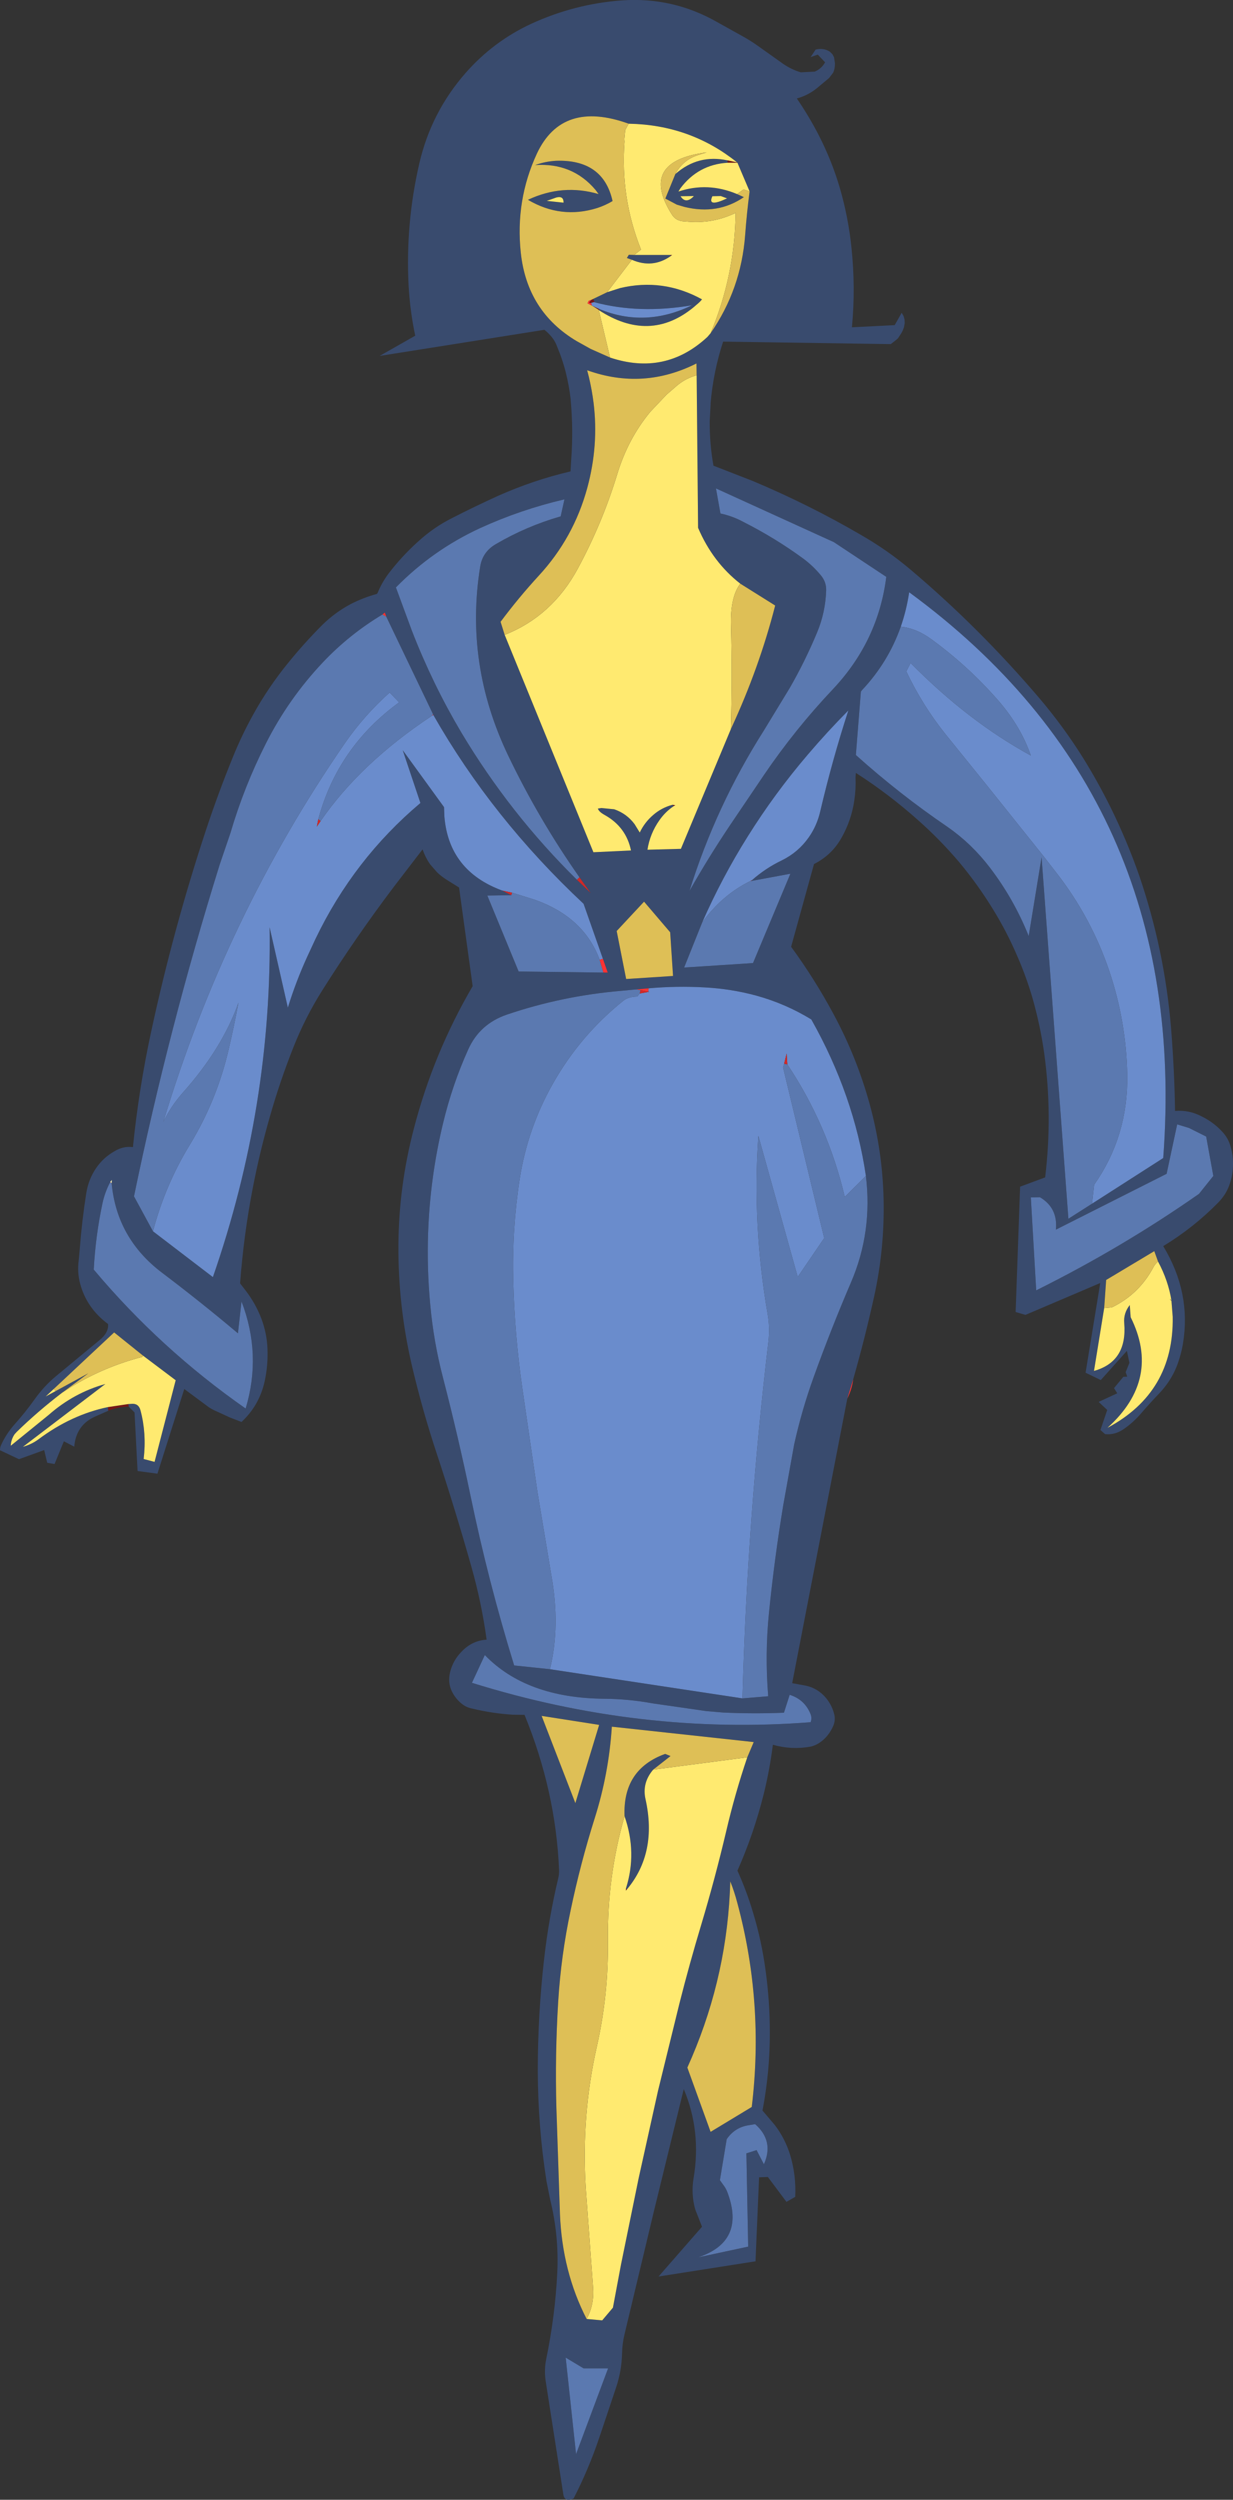 <?xml version="1.0" encoding="UTF-8" standalone="no"?>
<svg xmlns:xlink="http://www.w3.org/1999/xlink" height="698.1px" width="344.6px" xmlns="http://www.w3.org/2000/svg">
  <rect width="100%" height="100%" fill="#333333" stroke="none"/>
  <g transform="matrix(1.0, 0.0, 0.0, 1.0, 201.35, 381.15)">
    <path d="M-171.05 12.8 L-175.0 14.55 Q-180.1 16.95 -180.6 22.85 L-183.5 21.35 -186.1 27.7 -188.15 27.35 -189.0 23.8 -196.05 26.35 -201.35 23.85 Q-201.35 23.0 -201.0 22.3 -199.6 19.25 -197.3 16.65 -194.3 13.3 -191.65 9.6 -189.05 5.95 -185.75 3.2 L-173.65 -6.8 Q-170.9 -9.0 -171.15 -11.4 -177.1 -15.8 -178.95 -22.65 -179.8 -25.85 -179.35 -29.2 L-179.05 -32.45 Q-178.45 -40.3 -177.25 -47.85 -176.65 -51.8 -174.45 -55.0 -172.45 -57.9 -169.35 -59.65 -166.9 -61.15 -164.2 -60.8 -162.55 -77.1 -159.1 -93.05 -152.95 -121.6 -143.8 -149.3 -140.35 -159.7 -136.25 -169.75 -133.85 -175.7 -130.7 -181.4 -126.4 -189.2 -120.8 -196.05 -116.3 -201.6 -111.3 -206.6 -107.7 -210.15 -103.25 -212.5 -99.8 -214.25 -96.0 -215.3 L-95.8 -215.6 Q-94.65 -218.4 -92.85 -220.85 -89.0 -225.9 -84.4 -230.0 -80.2 -233.85 -75.05 -236.45 -68.6 -239.75 -62.1 -242.7 -52.2 -247.1 -41.9 -249.5 L-41.7 -252.9 Q-41.1 -261.15 -41.85 -269.35 L-41.85 -269.6 Q-42.3 -273.45 -43.25 -277.25 -43.9 -279.8 -44.85 -282.35 L-45.9 -285.0 Q-46.85 -287.15 -49.2 -289.05 L-95.25 -281.75 -85.3 -287.4 Q-86.75 -294.25 -87.15 -301.35 -88.05 -318.7 -84.15 -335.55 -80.85 -349.8 -71.2 -360.8 -63.45 -369.6 -52.9 -374.5 -40.7 -380.1 -27.4 -381.05 -13.25 -382.0 -0.95 -375.0 L6.05 -371.1 Q8.25 -369.9 10.3 -368.45 L17.55 -363.3 Q19.9 -361.7 22.45 -360.95 L26.35 -361.15 Q28.25 -361.95 29.25 -363.75 L27.2 -365.9 25.2 -365.2 26.6 -367.3 Q28.85 -367.85 30.6 -366.7 L31.3 -366.0 31.75 -365.15 32.0 -363.5 32.0 -363.35 Q32.0 -361.9 31.5 -360.85 L30.35 -359.35 27.65 -357.1 Q24.85 -354.6 21.35 -353.65 24.8 -348.6 27.5 -343.35 31.2 -336.1 33.4 -328.55 35.75 -320.4 36.6 -312.15 37.8 -300.95 36.75 -289.75 L48.7 -290.35 50.65 -293.8 51.2 -292.85 51.45 -291.9 51.5 -290.9 51.3 -289.8 50.95 -288.85 50.55 -288.1 49.6 -286.65 48.95 -286.1 47.6 -285.05 0.75 -285.75 Q-2.0 -277.35 -2.75 -268.55 L-2.75 -268.2 -3.0 -263.6 Q-3.05 -257.2 -1.95 -251.1 L9.1 -246.8 Q24.8 -240.2 39.3 -231.75 46.7 -227.5 53.1 -222.1 72.4 -205.8 89.15 -186.15 95.95 -178.15 101.5 -169.25 105.55 -162.7 109.0 -155.75 113.65 -146.35 117.1 -136.45 120.55 -126.3 122.75 -115.9 125.05 -104.95 125.95 -93.9 126.9 -81.9 127.05 -70.9 130.95 -71.25 134.55 -69.35 138.1 -67.6 140.65 -64.65 142.1 -62.9 142.65 -60.7 143.25 -58.5 143.25 -56.35 143.3 -53.05 142.15 -50.0 141.2 -47.45 139.15 -45.35 132.3 -38.35 123.75 -33.15 131.65 -20.15 129.25 -5.85 128.7 -2.6 127.45 0.6 125.8 4.6 122.75 7.85 120.15 10.55 117.7 13.4 115.45 16.05 112.7 17.95 110.2 19.65 107.5 19.35 L106.2 18.2 108.1 12.6 105.7 10.35 110.9 7.95 110.0 6.5 112.6 3.35 113.7 3.3 113.25 2.05 114.3 -0.55 113.6 -3.9 106.3 4.25 102.05 2.2 106.15 -22.85 85.25 -13.95 82.5 -14.75 83.75 -49.75 90.75 -52.35 Q92.85 -69.75 90.5 -86.9 89.4 -94.8 87.15 -102.65 85.5 -108.25 83.15 -113.7 80.1 -120.9 76.0 -127.5 71.8 -134.3 66.75 -140.35 61.35 -146.7 55.3 -152.05 47.0 -159.45 37.85 -165.3 L37.75 -164.1 Q37.9 -160.85 37.4 -157.55 36.6 -152.1 33.9 -147.3 31.2 -142.4 26.15 -139.85 L19.75 -116.75 Q26.3 -107.8 31.55 -98.05 38.1 -85.95 41.75 -72.65 45.3 -59.65 45.6 -46.25 45.9 -32.45 42.95 -19.05 40.35 -7.3 37.1 4.05 L35.45 9.45 20.05 88.9 23.9 89.6 Q27.3 90.35 29.6 93.15 31.3 95.3 31.85 97.8 32.2 99.45 31.4 101.1 30.55 102.95 29.15 104.35 27.35 106.1 25.3 106.6 19.95 107.6 14.65 106.1 13.8 112.9 12.15 119.65 9.35 130.9 4.75 141.25 7.4 147.15 9.15 153.1 11.55 161.0 12.65 169.4 13.8 177.8 13.8 186.3 13.85 197.35 11.75 208.25 L15.2 212.3 Q18.05 216.05 19.45 220.55 21.2 226.3 20.9 232.35 L18.45 233.75 13.25 226.8 10.8 226.9 9.8 250.35 -17.3 254.6 -5.15 240.7 -7.05 235.85 Q-8.25 231.55 -7.5 227.1 -5.3 214.05 -10.25 202.25 L-18.65 236.6 -26.8 270.7 Q-27.45 273.35 -27.5 276.15 -27.6 280.85 -29.15 285.55 L-33.9 299.7 Q-36.85 308.45 -41.05 316.6 -43.55 317.7 -43.9 315.5 L-48.85 283.75 Q-49.3 280.65 -48.7 277.7 -46.2 265.6 -45.6 253.55 -45.1 243.2 -47.6 233.05 L-48.6 228.05 Q-51.0 212.85 -51.05 197.15 -51.05 181.65 -49.3 166.1 -48.0 154.6 -45.35 143.45 -45.05 142.25 -45.1 141.1 -46.0 119.1 -54.75 97.75 L-58.1 97.7 Q-63.75 97.35 -69.35 96.0 -71.0 95.7 -72.3 94.65 -74.1 93.2 -75.1 91.1 -76.25 88.65 -75.55 85.8 -74.75 82.55 -72.4 80.15 -69.45 77.0 -65.35 76.75 -66.75 66.45 -69.6 56.4 -74.05 40.65 -79.15 25.2 -83.35 12.6 -86.35 -0.3 -90.1 -16.7 -90.0 -33.4 -89.9 -49.85 -85.7 -65.9 -80.25 -86.95 -69.25 -105.75 L-73.05 -133.3 -76.65 -135.55 Q-78.05 -136.45 -79.2 -137.55 L-81.2 -139.85 Q-82.5 -141.75 -83.25 -143.95 L-91.2 -133.6 Q-101.9 -119.45 -111.3 -104.55 -116.05 -97.0 -119.3 -88.8 -123.1 -79.25 -125.9 -69.4 -128.8 -59.3 -130.75 -49.15 -133.25 -36.15 -134.25 -22.75 L-132.7 -20.75 Q-129.9 -17.1 -128.3 -12.9 -126.75 -8.75 -126.6 -4.55 -126.4 0.0 -127.35 4.45 -128.8 11.25 -133.85 15.95 L-137.1 14.7 -140.35 13.2 Q-141.7 12.65 -142.9 11.9 L-149.85 6.75 -157.35 30.4 -162.9 29.65 -163.75 13.3 -165.4 11.65 -165.5 10.95 -164.75 10.9 Q-162.65 10.65 -162.1 12.65 -160.35 19.15 -161.2 26.3 L-158.15 27.1 -152.25 4.3 -161.35 -2.55 -169.45 -9.05 -186.4 6.8 -188.6 8.85 -185.75 7.3 -176.65 2.35 -184.0 7.8 Q-190.8 13.0 -196.65 18.7 L-197.25 19.35 Q-198.25 20.8 -198.35 22.6 L-187.7 13.95 Q-180.7 7.8 -171.9 5.35 L-194.95 22.9 Q-192.5 22.2 -190.6 20.8 -181.45 13.95 -171.2 11.8 L-171.05 12.8 M4.75 -335.7 L4.65 -335.8 Q-8.45 -346.3 -25.65 -346.6 -44.25 -353.3 -51.3 -338.25 -57.35 -325.2 -55.8 -310.6 -54.05 -294.15 -40.2 -285.9 L-36.25 -283.7 -30.85 -281.3 Q-15.4 -276.15 -3.65 -287.05 L-2.75 -288.1 Q5.75 -300.35 6.9 -315.45 7.35 -321.6 8.15 -327.7 L4.75 -335.7 M2.0 -336.35 L2.0 -335.7 Q-6.2 -335.2 -11.2 -328.55 L-11.75 -327.65 Q-3.55 -330.4 4.65 -326.95 L6.55 -326.1 Q-0.75 -321.1 -10.0 -323.35 L-12.2 -324.0 -15.4 -325.7 -12.6 -332.55 Q-6.2 -338.15 2.0 -336.35 M0.1 -326.4 L-2.25 -326.35 Q-3.8 -323.1 1.85 -325.75 L0.1 -326.4 M2.9 -177.5 Q10.85 -194.65 15.3 -212.05 L5.55 -218.15 Q-2.15 -224.15 -6.25 -233.75 L-6.65 -276.35 -6.7 -279.65 Q-21.6 -272.15 -37.25 -277.75 L-36.75 -275.8 Q-35.9 -272.2 -35.45 -268.6 -34.0 -256.75 -37.2 -244.95 -41.0 -230.95 -50.8 -220.35 -56.45 -214.2 -61.45 -207.5 L-60.3 -203.85 -35.5 -143.15 -25.0 -143.65 Q-26.35 -150.2 -32.35 -153.55 -34.0 -154.45 -34.25 -155.35 L-33.25 -155.5 -29.7 -155.15 Q-26.2 -153.95 -24.0 -151.0 L-22.55 -148.65 Q-21.2 -151.5 -18.8 -153.55 -16.45 -155.6 -13.4 -156.4 L-13.1 -156.0 Q-15.4 -154.45 -17.05 -152.1 -19.7 -148.35 -20.4 -143.85 L-11.05 -144.1 2.9 -177.5 M29.55 -216.3 Q29.35 -210.1 27.0 -204.5 23.65 -196.45 19.35 -189.0 L12.2 -177.25 Q-1.25 -156.1 -8.65 -132.35 -3.35 -141.7 2.55 -150.5 L12.15 -164.7 Q20.85 -177.5 31.5 -188.75 44.1 -202.15 46.35 -220.05 L31.7 -229.75 -1.25 -244.75 0.0 -237.75 Q3.35 -237.05 6.4 -235.4 15.3 -230.9 23.15 -225.15 25.85 -223.15 28.05 -220.5 29.6 -218.65 29.55 -216.3 M103.85 -45.0 L123.75 -57.75 Q131.3 -158.2 52.75 -215.75 52.0 -210.75 50.4 -206.15 46.9 -196.2 39.55 -188.4 L39.25 -188.0 37.85 -170.3 Q50.05 -159.35 63.5 -150.2 70.2 -145.55 75.35 -138.8 82.05 -130.0 86.15 -119.75 L89.75 -141.75 97.25 -40.8 103.85 -45.0 M8.75 -135.3 Q12.6 -138.7 17.1 -140.85 21.8 -143.15 24.75 -147.4 27.0 -150.65 27.9 -154.6 31.25 -168.9 35.75 -182.75 29.8 -176.75 24.4 -170.4 15.2 -159.65 7.65 -147.6 0.4 -136.05 -5.1 -123.55 L-10.15 -110.95 9.1 -112.2 19.55 -137.15 8.5 -135.1 8.75 -135.3 M6.15 93.15 L13.35 92.55 Q12.4 80.95 13.55 69.4 15.05 54.35 17.55 39.2 L20.6 22.25 Q22.75 12.55 26.1 3.3 30.9 -10.0 36.5 -23.05 42.55 -37.15 40.65 -52.75 37.35 -75.25 25.4 -96.45 18.2 -100.85 10.05 -103.1 3.05 -105.0 -4.3 -105.4 -12.2 -105.85 -20.05 -105.15 L-23.45 -104.85 -27.7 -104.45 Q-44.2 -103.05 -59.7 -97.8 -67.3 -95.2 -70.5 -88.05 -74.95 -78.2 -77.55 -67.35 -81.15 -52.35 -81.7 -36.85 -82.05 -26.8 -81.1 -16.75 -80.15 -6.35 -77.5 3.75 -73.3 20.0 -69.85 36.55 -64.9 60.45 -57.65 83.95 L-47.65 85.0 6.15 93.15 M137.75 -52.75 L135.75 -63.75 130.95 -66.15 127.65 -67.15 124.7 -53.35 93.75 -37.75 Q94.35 -43.8 89.3 -46.8 L86.75 -46.75 88.25 -20.8 Q112.3 -32.75 133.75 -47.75 L137.75 -52.75 M107.25 -15.85 L104.4 1.7 Q113.75 -0.9 112.85 -11.65 112.6 -14.4 114.4 -16.7 L114.65 -13.3 Q123.25 4.0 108.15 17.6 126.75 7.7 126.4 -13.4 L126.05 -17.85 126.05 -17.95 Q125.15 -23.55 122.3 -28.85 L121.25 -31.75 107.8 -23.7 107.25 -15.85 M19.35 92.15 L17.75 97.15 Q9.35 97.5 0.75 97.1 L-3.95 96.7 -18.9 94.55 Q-25.7 93.3 -32.5 93.25 -54.25 93.05 -65.85 81.05 L-69.45 88.8 Q-22.3 103.5 25.2 99.8 25.65 98.6 25.15 97.45 23.5 93.45 19.35 92.15 M-37.4 266.45 L-33.05 266.85 -30.05 263.3 -27.8 251.3 -22.85 227.1 -17.45 202.75 -11.45 178.3 Q-8.65 167.25 -5.35 156.3 -1.5 143.45 1.6 130.3 4.05 119.8 7.5 109.6 L9.3 105.35 -30.35 101.05 Q-31.2 114.2 -35.15 126.65 -39.15 139.35 -41.85 152.25 -44.55 164.9 -45.35 177.95 -46.25 192.7 -45.85 207.45 L-44.85 237.2 Q-44.2 253.25 -37.4 266.45 M-18.8 113.05 Q-21.95 116.75 -20.95 121.25 -17.6 136.25 -26.1 146.45 L-26.4 146.2 Q-23.25 136.25 -26.8 126.05 -27.35 112.95 -15.45 108.65 L-13.95 109.25 -18.8 113.05 M4.7 150.2 Q3.9 147.15 2.75 144.25 2.05 169.85 -8.0 193.4 L-9.25 196.25 -2.75 214.2 8.75 207.25 Q12.25 178.2 4.7 150.2 M7.25 220.2 L10.1 219.3 12.15 223.25 Q15.05 216.75 9.7 212.05 L7.9 212.35 Q4.0 212.95 1.75 216.25 L-0.15 227.7 1.15 229.5 Q1.7 230.35 2.05 231.35 7.0 244.85 -6.25 249.25 L7.75 246.25 7.25 220.2 M-51.8 -335.05 Q-49.05 -336.05 -46.0 -336.25 -32.75 -336.7 -30.15 -325.0 -32.15 -323.8 -34.45 -323.05 -44.55 -319.9 -53.8 -325.35 -44.1 -329.9 -34.05 -326.95 L-34.9 -328.1 Q-41.35 -335.75 -51.8 -335.05 M-43.85 -324.55 Q-43.8 -326.9 -46.7 -325.7 L-48.55 -325.05 -43.85 -324.55 M-7.6 -326.4 L-11.15 -326.35 Q-9.7 -324.05 -7.45 -326.35 L-7.6 -326.4 M-24.75 -308.6 L-26.15 -309.1 -25.6 -310.0 -24.1 -309.95 -13.95 -309.95 -13.95 -309.6 Q-19.0 -306.1 -24.75 -308.6 M-31.65 -299.55 L-28.05 -300.7 Q-16.05 -303.55 -5.15 -297.55 -5.75 -296.8 -6.5 -296.2 L-7.55 -295.3 Q-19.8 -285.3 -34.0 -294.55 L-33.85 -294.85 Q-21.05 -289.55 -7.95 -295.9 -22.65 -293.4 -35.25 -296.75 L-35.2 -296.85 -35.6 -297.65 -31.65 -299.55 M-94.45 -209.55 Q-103.7 -204.0 -111.05 -196.25 -120.75 -186.0 -127.05 -173.5 -133.15 -161.45 -136.95 -148.5 L-139.95 -139.7 Q-154.2 -94.05 -163.9 -47.05 L-158.6 -37.3 -141.85 -24.5 Q-125.25 -72.25 -126.0 -122.2 L-120.9 -99.75 Q-118.65 -107.05 -115.45 -114.05 L-113.15 -119.0 Q-102.45 -141.25 -83.85 -156.9 L-88.8 -171.65 -77.25 -155.75 -77.15 -153.1 Q-75.9 -137.95 -61.0 -132.45 L-58.45 -131.15 -65.15 -131.05 -56.4 -109.85 -32.7 -109.55 -31.5 -109.55 -32.85 -113.4 -38.25 -128.75 Q-63.8 -152.65 -80.25 -181.5 L-80.3 -181.65 -93.4 -208.95 -93.8 -210.1 -94.45 -209.55 M-39.4 -136.15 Q-50.75 -152.3 -59.3 -170.1 -71.55 -195.65 -67.15 -222.9 -66.5 -227.0 -62.85 -229.15 -54.25 -234.2 -44.65 -236.95 L-43.6 -241.7 Q-55.8 -238.85 -67.1 -233.7 -80.45 -227.55 -90.7 -217.1 L-86.25 -205.05 Q-80.5 -190.2 -72.4 -176.55 -58.85 -153.9 -40.1 -135.45 L-36.25 -131.75 -39.4 -136.15 M-170.55 -51.05 L-170.6 -50.95 Q-172.05 -48.15 -172.7 -45.15 -174.65 -36.0 -175.15 -26.6 -156.55 -4.45 -132.7 12.2 -128.15 -2.85 -133.85 -17.7 L-134.85 -8.8 Q-145.3 -17.6 -156.1 -25.75 -168.75 -35.35 -170.15 -50.75 L-170.1 -51.65 -170.55 -51.05 M-29.0 -121.15 L-26.35 -107.75 -13.25 -108.6 -14.05 -120.8 -21.35 -129.35 -29.0 -121.15 M-49.95 98.1 L-40.55 122.4 -33.9 100.55 -49.9 98.05 -50.0 98.05 -49.95 98.1 M-31.4 280.25 L-38.25 280.25 -43.25 277.25 -40.35 304.2 -31.4 280.25" fill="#394b6e" fill-rule="evenodd" stroke="none"/>
    <path d="M-171.05 12.8 L-171.2 11.8 -165.5 10.95 -165.4 11.65 Q-168.4 11.75 -171.05 12.8 M4.75 -335.7 L4.65 -335.7 2.0 -335.7 2.0 -336.35 2.1 -336.35 4.65 -335.8 4.75 -335.7 M-13.1 -156.0 L-13.4 -156.4 -12.6 -156.3 -13.1 -156.0 M-26.1 146.45 L-26.45 146.85 -26.4 146.2 -26.1 146.45 M-13.95 -309.95 L-13.5 -309.95 -13.95 -309.6 -13.95 -309.95 M-33.85 -294.85 L-34.0 -294.55 -34.0 -294.6 -35.9 -295.8 -33.85 -294.85 M-36.0 -297.45 L-35.6 -297.65 -35.2 -296.85 -35.3 -296.8 -36.15 -296.55 Q-37.25 -296.35 -36.0 -297.45" fill="#751717" fill-rule="evenodd" stroke="none"/>
    <path d="M-171.2 11.8 Q-181.45 13.95 -190.6 20.8 -192.5 22.2 -194.95 22.9 L-171.9 5.35 Q-180.7 7.8 -187.7 13.95 L-198.35 22.6 Q-198.25 20.8 -197.25 19.35 L-196.65 18.7 Q-190.8 13.0 -184.0 7.8 -173.75 0.95 -161.65 -2.2 L-161.35 -2.55 -152.25 4.3 -158.15 27.1 -161.2 26.3 Q-160.35 19.15 -162.1 12.65 -162.65 10.65 -164.75 10.9 L-165.5 10.95 -171.2 11.8 M-185.75 7.3 L-188.6 8.85 -186.4 6.8 -185.75 7.3 M2.0 -335.7 L4.65 -335.7 4.75 -335.7 8.15 -327.7 6.45 -328.25 4.65 -326.95 Q-3.55 -330.4 -11.75 -327.65 L-11.2 -328.55 Q-6.2 -335.2 2.0 -335.7 M4.65 -335.8 L2.1 -336.35 2.0 -336.35 Q-6.2 -338.15 -12.6 -332.55 -10.4 -336.7 -5.75 -338.0 L-3.85 -338.6 Q-23.0 -336.1 -13.55 -321.2 -12.35 -319.3 -9.75 -319.3 -2.4 -318.5 4.25 -321.7 4.0 -304.15 -2.75 -288.1 L-3.65 -287.05 Q-15.4 -276.15 -30.85 -281.3 L-34.0 -294.55 Q-19.8 -285.3 -7.55 -295.3 L-6.5 -296.2 Q-5.75 -296.8 -5.15 -297.55 -16.05 -303.55 -28.05 -300.7 L-31.65 -299.55 -24.75 -308.6 Q-19.0 -306.1 -13.95 -309.6 L-13.5 -309.95 -13.95 -309.95 -24.1 -309.95 -22.2 -311.45 Q-28.0 -326.0 -26.8 -341.6 L-26.85 -342.35 -26.6 -344.85 -25.65 -346.6 Q-8.45 -346.3 4.65 -335.8 M0.1 -326.4 L1.85 -325.75 Q-3.8 -323.1 -2.25 -326.35 L0.1 -326.4 M5.55 -218.15 Q2.7 -214.4 2.95 -206.35 3.35 -191.95 2.9 -177.5 L-11.05 -144.1 -20.4 -143.85 Q-19.7 -148.35 -17.05 -152.1 -15.4 -154.45 -13.1 -156.0 L-12.6 -156.3 -13.4 -156.4 Q-16.45 -155.6 -18.8 -153.55 -21.2 -151.5 -22.55 -148.65 L-24.0 -151.0 Q-26.2 -153.95 -29.7 -155.15 L-33.25 -155.5 -34.25 -155.35 Q-34.0 -154.45 -32.35 -153.55 -26.35 -150.2 -25.0 -143.65 L-35.5 -143.15 -60.3 -203.85 Q-47.05 -209.1 -39.9 -222.3 -33.05 -234.95 -28.85 -248.7 -25.85 -258.6 -19.6 -266.15 L-15.05 -270.95 -12.05 -273.55 Q-9.6 -275.55 -6.65 -276.35 L-6.25 -233.75 Q-2.15 -224.15 5.55 -218.15 M126.05 -17.85 L126.4 -13.4 Q126.75 7.7 108.15 17.6 123.25 4.0 114.65 -13.3 L114.4 -16.7 Q112.6 -14.4 112.85 -11.65 113.75 -0.9 104.4 1.7 L107.25 -15.85 109.4 -16.05 Q117.05 -19.75 121.05 -27.35 121.5 -28.2 122.3 -28.85 125.15 -23.55 126.05 -17.95 L125.6 -18.45 125.75 -18.15 126.05 -17.85 M7.5 109.6 Q4.05 119.8 1.6 130.3 -1.5 143.45 -5.35 156.3 -8.65 167.25 -11.45 178.3 L-17.45 202.75 -22.85 227.1 -27.8 251.3 -30.05 263.3 -33.05 266.85 -37.4 266.45 Q-35.2 262.45 -35.6 257.5 L-37.65 229.7 Q-38.9 209.65 -34.5 190.2 -31.25 175.75 -31.45 160.7 -31.65 142.95 -26.8 126.05 -23.25 136.25 -26.4 146.2 L-26.45 146.85 -26.1 146.45 Q-17.6 136.25 -20.95 121.25 -21.95 116.75 -18.8 113.05 L7.5 109.6 M-43.85 -324.55 L-48.55 -325.05 -46.7 -325.7 Q-43.8 -326.9 -43.85 -324.55 M-7.6 -326.4 L-7.45 -326.35 Q-9.7 -324.05 -11.15 -326.35 L-7.6 -326.4" fill="#ffea70" fill-rule="evenodd" stroke="none"/>
    <path d="M-184.0 7.8 L-176.65 2.35 -185.75 7.3 -186.4 6.8 -169.45 -9.05 -161.35 -2.55 -161.65 -2.2 Q-173.75 0.95 -184.0 7.8 M4.65 -326.95 L6.45 -328.25 8.15 -327.7 Q7.35 -321.6 6.9 -315.45 5.75 -300.35 -2.75 -288.1 4.0 -304.15 4.25 -321.7 -2.4 -318.5 -9.75 -319.3 -12.35 -319.3 -13.55 -321.2 -23.0 -336.1 -3.85 -338.6 L-5.75 -338.0 Q-10.4 -336.7 -12.6 -332.55 L-15.4 -325.7 -12.2 -324.0 -10.0 -323.35 Q-0.75 -321.1 6.55 -326.1 L4.65 -326.95 M-30.85 -281.3 L-36.25 -283.7 -40.2 -285.9 Q-54.05 -294.15 -55.8 -310.6 -57.35 -325.2 -51.3 -338.25 -44.25 -353.3 -25.65 -346.6 L-26.6 -344.85 -26.85 -342.35 -26.8 -341.6 Q-28.0 -326.0 -22.2 -311.45 L-24.1 -309.95 -25.6 -310.0 -26.15 -309.1 -24.75 -308.6 -31.65 -299.55 -35.6 -297.65 -36.0 -297.45 -36.8 -297.15 -37.15 -296.45 -35.9 -295.8 -34.0 -294.6 -34.0 -294.55 -30.85 -281.3 M5.55 -218.15 L15.3 -212.05 Q10.85 -194.65 2.9 -177.5 3.35 -191.95 2.95 -206.35 2.7 -214.4 5.55 -218.15 M-60.3 -203.85 L-61.45 -207.5 Q-56.45 -214.2 -50.8 -220.35 -41.0 -230.95 -37.2 -244.95 -34.0 -256.75 -35.45 -268.6 -35.9 -272.2 -36.75 -275.8 L-37.25 -277.75 Q-21.6 -272.15 -6.7 -279.65 L-6.65 -276.35 Q-9.6 -275.55 -12.05 -273.55 L-15.05 -270.95 -19.6 -266.15 Q-25.85 -258.6 -28.85 -248.7 -33.05 -234.95 -39.9 -222.3 -47.05 -209.1 -60.3 -203.85 M122.3 -28.85 Q121.5 -28.2 121.05 -27.35 117.05 -19.75 109.4 -16.05 L107.25 -15.85 107.8 -23.7 121.25 -31.75 122.3 -28.85 M-37.4 266.45 Q-44.2 253.25 -44.85 237.2 L-45.85 207.45 Q-46.25 192.7 -45.35 177.95 -44.55 164.9 -41.85 152.25 -39.15 139.35 -35.15 126.65 -31.2 114.2 -30.35 101.05 L9.3 105.35 7.5 109.6 -18.8 113.05 -13.95 109.25 -15.45 108.65 Q-27.35 112.95 -26.8 126.05 -31.65 142.95 -31.45 160.7 -31.25 175.75 -34.5 190.2 -38.9 209.65 -37.65 229.7 L-35.6 257.5 Q-35.2 262.45 -37.4 266.45 M4.7 150.2 Q12.25 178.2 8.75 207.25 L-2.75 214.2 -9.25 196.25 -8.0 193.4 Q2.05 169.85 2.75 144.25 3.9 147.15 4.7 150.2 M-51.8 -335.05 Q-41.35 -335.75 -34.9 -328.1 L-34.05 -326.95 Q-44.1 -329.9 -53.8 -325.35 -44.55 -319.9 -34.45 -323.05 -32.15 -323.8 -30.15 -325.0 -32.75 -336.7 -46.0 -336.25 -49.05 -336.05 -51.8 -335.05 M-29.0 -121.15 L-21.35 -129.35 -14.05 -120.8 -13.25 -108.6 -26.35 -107.75 -29.0 -121.15 M-49.9 98.05 L-33.9 100.55 -40.55 122.4 -49.95 98.1 -49.9 98.05" fill="#debf56" fill-rule="evenodd" stroke="none"/>
    <path d="M29.55 -216.3 Q29.6 -218.65 28.05 -220.5 25.85 -223.15 23.15 -225.15 15.3 -230.9 6.4 -235.4 3.35 -237.05 0.0 -237.75 L-1.25 -244.75 31.7 -229.75 46.35 -220.05 Q44.1 -202.15 31.5 -188.75 20.85 -177.5 12.15 -164.7 L2.55 -150.5 Q-3.35 -141.7 -8.65 -132.35 -1.25 -156.1 12.2 -177.25 L19.35 -189.0 Q23.65 -196.45 27.0 -204.5 29.35 -210.1 29.55 -216.3 M50.4 -206.15 Q54.7 -205.7 58.85 -202.7 69.3 -195.1 77.7 -185.45 83.95 -178.25 86.75 -170.15 69.1 -179.8 53.15 -196.0 L51.95 -193.65 Q56.45 -184.15 62.95 -176.05 L74.8 -161.4 90.25 -142.1 93.9 -137.4 Q103.7 -124.8 108.75 -109.75 113.4 -95.85 113.7 -81.05 114.0 -63.9 104.45 -50.3 L103.85 -45.0 97.25 -40.8 89.75 -141.75 86.15 -119.75 Q82.05 -130.0 75.35 -138.8 70.2 -145.55 63.5 -150.2 50.05 -159.35 37.85 -170.3 L39.25 -188.0 39.55 -188.4 Q46.9 -196.2 50.4 -206.15 M8.5 -135.1 L19.55 -137.15 9.1 -112.2 -10.15 -110.95 -5.1 -123.55 Q0.45 -131.25 8.45 -135.15 L8.5 -135.1 M6.15 93.15 Q7.5 43.25 13.4 -6.45 13.85 -10.35 13.2 -14.1 8.85 -39.15 10.6 -63.95 L21.6 -24.55 29.0 -35.4 17.5 -83.05 17.8 -84.1 18.7 -83.9 Q30.0 -66.95 34.75 -46.9 L40.65 -52.75 Q42.55 -37.15 36.5 -23.05 30.9 -10.0 26.1 3.3 22.75 12.55 20.6 22.25 L17.55 39.2 Q15.05 54.35 13.55 69.4 12.4 80.95 13.35 92.55 L6.15 93.15 M-22.55 -103.7 L-23.25 -102.85 Q-25.65 -102.8 -27.05 -101.75 -39.25 -92.0 -46.9 -78.4 -53.9 -66.0 -56.1 -51.9 -58.3 -37.65 -57.9 -23.15 -57.5 -8.35 -55.4 6.3 L-51.15 35.4 -47.25 58.8 Q-44.7 73.0 -47.65 85.0 L-57.65 83.95 Q-64.9 60.45 -69.85 36.55 -73.3 20.0 -77.5 3.75 -80.15 -6.35 -81.1 -16.75 -82.05 -26.8 -81.7 -36.85 -81.15 -52.35 -77.55 -67.35 -74.95 -78.2 -70.5 -88.05 -67.3 -95.2 -59.7 -97.8 -44.2 -103.05 -27.7 -104.45 L-23.45 -104.85 -22.35 -104.65 -22.55 -103.7 M137.75 -52.75 L133.75 -47.75 Q112.3 -32.75 88.25 -20.8 L86.75 -46.75 89.3 -46.8 Q94.35 -43.8 93.75 -37.75 L124.7 -53.35 127.65 -67.15 130.95 -66.15 135.75 -63.75 137.75 -52.75 M19.35 92.15 Q23.5 93.45 25.15 97.45 25.65 98.6 25.2 99.8 -22.3 103.5 -69.45 88.8 L-65.85 81.05 Q-54.25 93.05 -32.5 93.25 -25.7 93.3 -18.9 94.55 L-3.95 96.7 0.75 97.1 Q9.35 97.5 17.75 97.15 L19.35 92.15 M7.25 220.2 L7.75 246.25 -6.25 249.25 Q7.0 244.85 2.05 231.35 1.7 230.35 1.15 229.5 L-0.15 227.7 1.75 216.25 Q4.0 212.95 7.9 212.35 L9.7 212.05 Q15.05 216.75 12.15 223.25 L10.1 219.3 7.25 220.2 M-94.45 -209.55 L-93.4 -208.95 -80.3 -181.65 -80.65 -181.25 Q-100.65 -168.0 -111.75 -151.85 L-112.4 -152.35 Q-106.95 -172.55 -89.8 -185.0 L-92.45 -187.75 Q-99.55 -181.4 -104.9 -173.7 -138.4 -125.2 -155.7 -67.85 -153.6 -72.2 -150.3 -75.95 -139.25 -88.3 -134.7 -101.15 -135.9 -94.65 -137.45 -88.05 -140.75 -73.9 -148.25 -61.55 -155.15 -50.3 -158.6 -37.3 L-163.9 -47.05 Q-154.2 -94.05 -139.95 -139.7 L-136.95 -148.5 Q-133.15 -161.45 -127.05 -173.5 -120.75 -186.0 -111.05 -196.25 -103.7 -204.0 -94.45 -209.55 M-40.1 -135.45 Q-58.85 -153.9 -72.4 -176.55 -80.5 -190.2 -86.25 -205.05 L-90.7 -217.1 Q-80.45 -227.55 -67.1 -233.7 -55.8 -238.85 -43.6 -241.7 L-44.65 -236.95 Q-54.25 -234.2 -62.85 -229.15 -66.5 -227.0 -67.15 -222.9 -71.55 -195.65 -59.3 -170.1 -50.75 -152.3 -39.4 -136.15 L-40.1 -135.45 M-170.6 -50.95 L-170.15 -50.75 Q-168.75 -35.35 -156.1 -25.75 -145.3 -17.6 -134.85 -8.8 L-133.85 -17.7 Q-128.15 -2.85 -132.7 12.2 -156.55 -4.45 -175.15 -26.6 -174.65 -36.0 -172.7 -45.15 -172.05 -48.15 -170.6 -50.95 M-32.7 -109.55 L-56.4 -109.85 -65.15 -131.05 -58.45 -131.15 -58.25 -131.85 -58.2 -131.85 -51.8 -129.85 Q-38.15 -125.0 -33.75 -113.1 L-32.7 -109.55 M-31.4 280.25 L-40.35 304.2 -43.25 277.25 -38.25 280.25 -31.4 280.25" fill="#5b79b0" fill-rule="evenodd" stroke="none"/>
    <path d="M103.85 -45.0 L104.45 -50.3 Q114.0 -63.9 113.7 -81.05 113.4 -95.85 108.75 -109.75 103.7 -124.8 93.9 -137.4 L90.25 -142.1 74.8 -161.4 62.95 -176.05 Q56.45 -184.15 51.95 -193.65 L53.15 -196.0 Q69.1 -179.8 86.75 -170.15 83.95 -178.25 77.7 -185.45 69.3 -195.1 58.85 -202.7 54.7 -205.7 50.4 -206.15 52.0 -210.75 52.75 -215.75 131.3 -158.2 123.75 -57.75 L103.85 -45.0 M-5.1 -123.55 Q0.4 -136.05 7.65 -147.6 15.2 -159.65 24.4 -170.4 29.8 -176.75 35.75 -182.75 31.25 -168.9 27.9 -154.6 27.0 -150.65 24.75 -147.4 21.8 -143.15 17.1 -140.85 12.6 -138.7 8.75 -135.3 L8.7 -135.3 8.45 -135.15 Q0.45 -131.25 -5.1 -123.55 M17.8 -84.1 L17.5 -83.05 29.0 -35.4 21.6 -24.55 10.6 -63.95 Q8.85 -39.15 13.2 -14.1 13.85 -10.35 13.4 -6.45 7.5 43.25 6.15 93.15 L-47.65 85.0 Q-44.7 73.0 -47.25 58.8 L-51.15 35.4 -55.4 6.3 Q-57.5 -8.35 -57.9 -23.15 -58.3 -37.65 -56.1 -51.9 -53.9 -66.0 -46.9 -78.4 -39.25 -92.0 -27.05 -101.75 -25.65 -102.8 -23.25 -102.85 L-22.55 -103.7 -19.85 -104.2 -20.2 -104.25 -20.05 -105.15 Q-12.2 -105.85 -4.3 -105.4 3.05 -105.0 10.05 -103.1 18.2 -100.85 25.4 -96.45 37.35 -75.25 40.65 -52.75 L34.75 -46.9 Q30.0 -66.95 18.7 -83.9 L18.5 -86.95 17.8 -84.1 M-158.6 -37.3 Q-155.15 -50.3 -148.25 -61.55 -140.75 -73.9 -137.45 -88.05 -135.9 -94.65 -134.7 -101.15 -139.25 -88.3 -150.3 -75.95 -153.6 -72.2 -155.7 -67.85 -138.4 -125.2 -104.9 -173.7 -99.55 -181.4 -92.45 -187.75 L-89.8 -185.0 Q-106.95 -172.55 -112.4 -152.35 L-112.8 -150.3 -111.75 -151.85 Q-100.65 -168.0 -80.65 -181.25 L-80.25 -181.5 Q-63.8 -152.65 -38.25 -128.75 L-32.85 -113.4 -33.75 -113.1 Q-38.15 -125.0 -51.8 -129.85 L-58.2 -131.85 -58.25 -131.85 -61.0 -132.45 Q-75.9 -137.95 -77.15 -153.1 L-77.25 -155.75 -88.8 -171.65 -83.85 -156.9 Q-102.45 -141.25 -113.15 -119.0 L-115.45 -114.05 Q-118.65 -107.05 -120.9 -99.75 L-126.0 -122.2 Q-125.25 -72.25 -141.85 -24.5 L-158.6 -37.3 M-35.25 -296.75 Q-22.65 -293.4 -7.95 -295.9 -21.05 -289.55 -33.85 -294.85 L-35.9 -295.8 -36.15 -296.55 -35.3 -296.8 -35.25 -296.75" fill="#6a8ccc" fill-rule="evenodd" stroke="none"/>
    <path d="M8.45 -135.15 L8.7 -135.3 8.5 -135.1 8.45 -135.15 M18.7 -83.9 L17.8 -84.1 18.5 -86.95 18.7 -83.9 M-20.2 -104.25 L-19.85 -104.2 -22.55 -103.7 -22.35 -104.65 -20.2 -104.25 M-112.4 -152.35 L-111.75 -151.85 -112.8 -150.3 -112.4 -152.35 M-39.4 -136.15 L-36.25 -131.75 -40.1 -135.45 -39.4 -136.15 M-170.55 -51.05 L-170.15 -50.75 -170.6 -50.95 -170.55 -51.05 M-58.45 -131.15 L-61.0 -132.45 -58.25 -131.85 -58.45 -131.15" fill="#cf2929" fill-rule="evenodd" stroke="none"/>
    <path d="M35.45 9.45 L37.1 4.05 Q36.8 6.7 35.45 9.45 M8.75 -135.3 L8.5 -135.1 8.7 -135.3 8.75 -135.3 M-20.05 -105.15 L-20.2 -104.25 -22.35 -104.65 -23.45 -104.85 -20.05 -105.15 M-93.4 -208.95 L-94.45 -209.55 -93.8 -210.1 -93.4 -208.95 M-80.65 -181.25 L-80.3 -181.65 -80.25 -181.5 -80.65 -181.25 M-35.2 -296.85 L-35.25 -296.75 -35.3 -296.8 -35.2 -296.85 M-35.9 -295.8 L-37.15 -296.45 -36.8 -297.15 -36.0 -297.45 Q-37.25 -296.35 -36.15 -296.55 L-35.9 -295.8 M-32.85 -113.4 L-31.5 -109.55 -32.7 -109.55 -33.75 -113.1 -32.85 -113.4" fill="#ff3333" fill-rule="evenodd" stroke="none"/>
    <path d="M-170.15 -50.75 L-170.55 -51.05 -170.1 -51.65 -170.15 -50.75" fill="#ffffcc" fill-rule="evenodd" stroke="none"/>
    <path d="M-49.95 98.1 L-50.0 98.05 -49.9 98.05 -49.95 98.1" fill="#ffcc99" fill-rule="evenodd" stroke="none"/>
  </g>
</svg>
